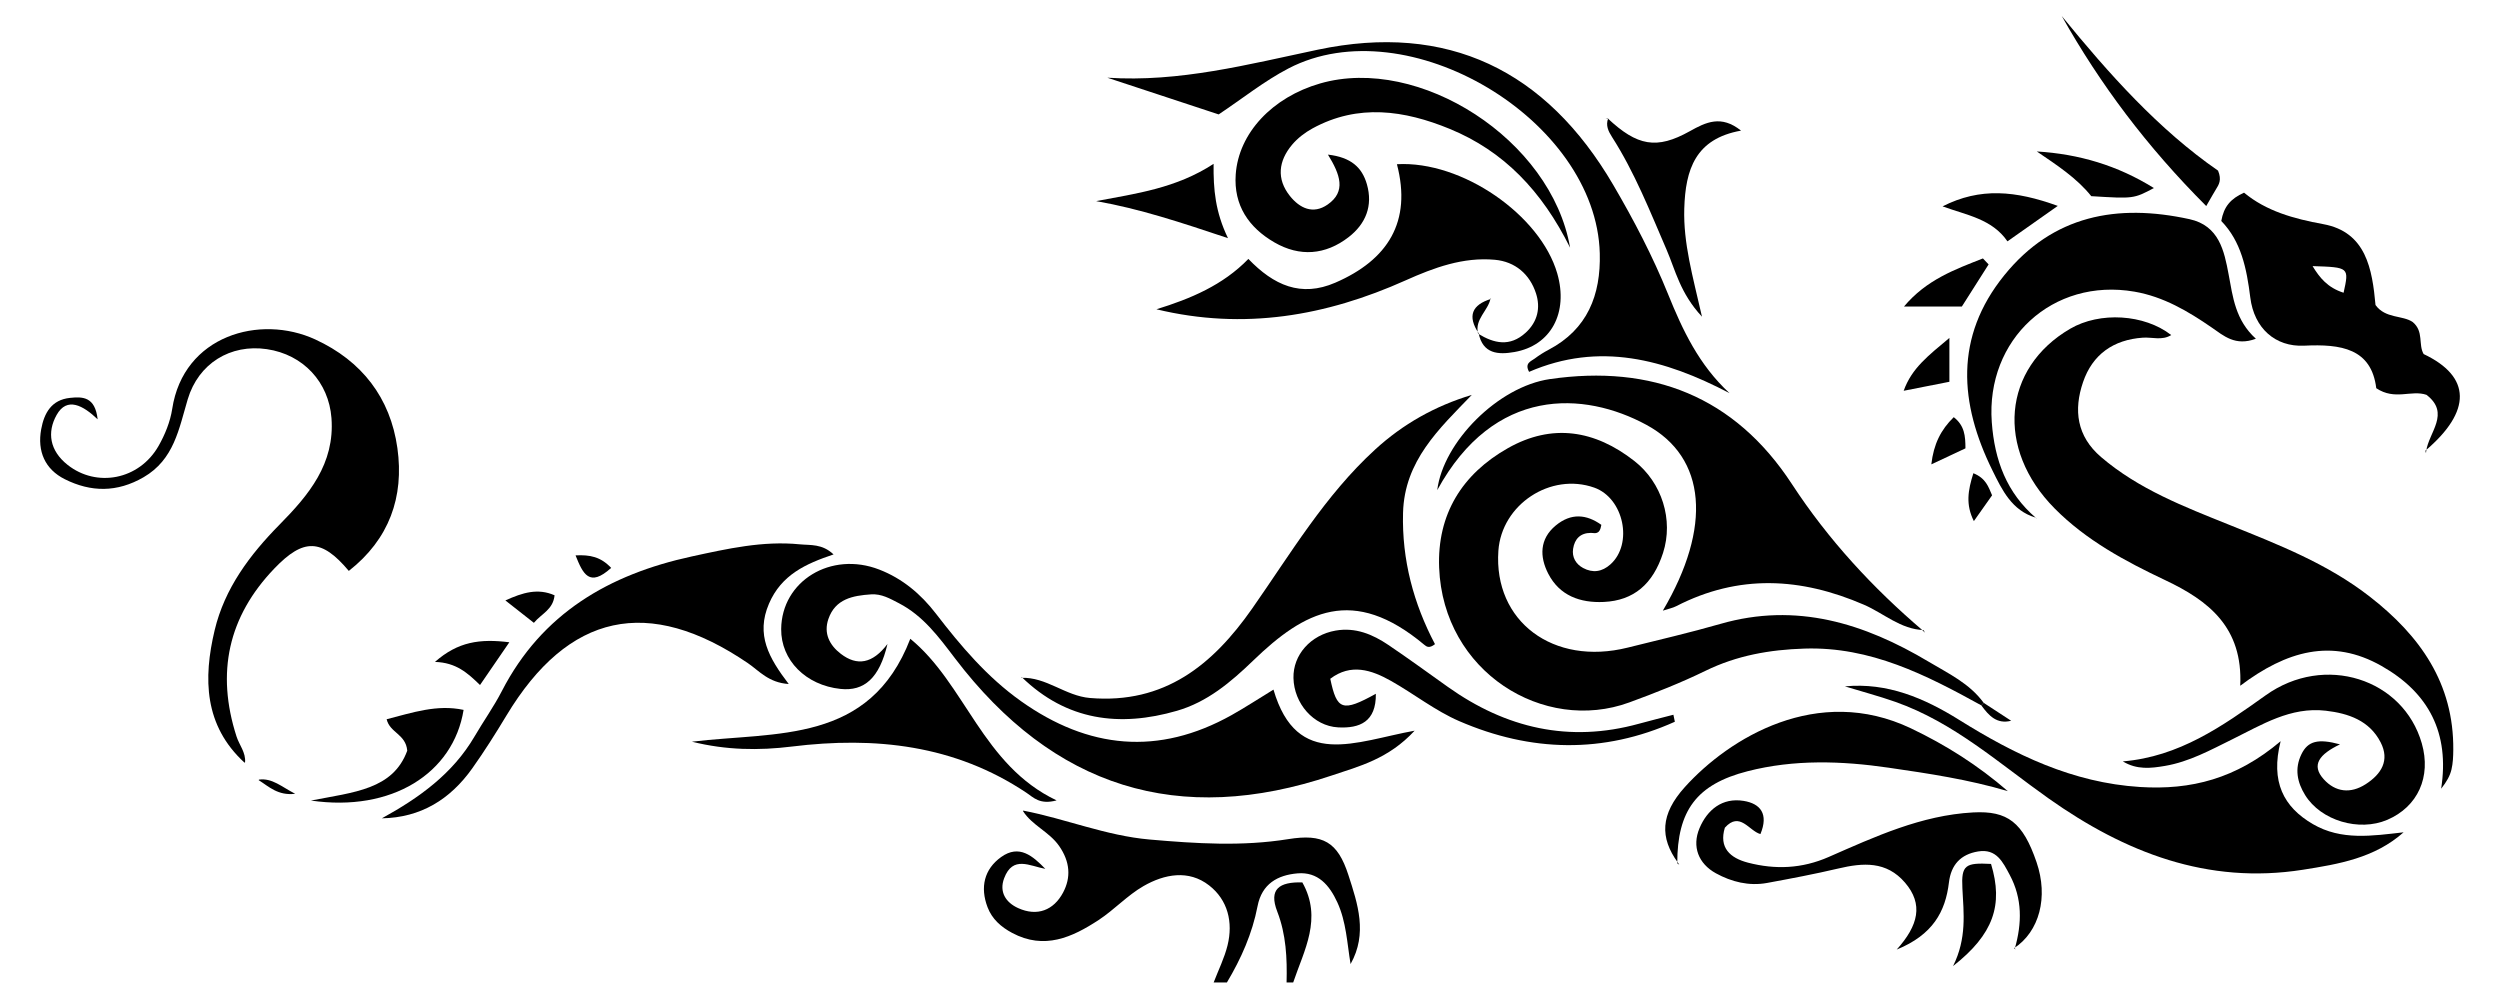 <?xml version="1.0" encoding="utf-8"?>
<!DOCTYPE svg PUBLIC "-//W3C//DTD SVG 1.1//EN" "http://www.w3.org/Graphics/SVG/1.1/DTD/svg11.dtd">
<svg version="1.1" id="Layer_1" xmlns="http://www.w3.org/2000/svg" xmlns:xlink="http://www.w3.org/1999/xlink" x="0px" y="0px"
	 viewBox="0 0 4139.089 1653.114" enable-background="new 0 0 4139.089 1653.114" xml:space="preserve">
<g>
	<path d="M2232.405,1448.584c-17.771-54.843-42.013-68.559-99.546-59.289c-76.539,12.332-152.539,7.348-229.365,0.661
		c-72.638-6.322-139.222-34.42-209.57-47.911c-0.074,0.28-0.127,0.563-0.21,0.839
		c15.245,23.865,43.415,34.081,59.901,57.859c18.112,26.123,19.768,52.087,6.427,77.066
		c-15.537,29.09-42.668,40.12-74.529,25.6c-20.246-9.227-31.578-26.588-23.035-49.31
		c14.359-38.19,42.441-20.204,68.179-15.6c-20.685-21.238-43.129-41.082-73.149-19.555
		c-28.157,20.189-35.013,50.12-22.513,83.008c7.492,19.711,22.371,32.779,40.755,42.613
		c53.163,28.441,99.358,7.399,143.287-21.435c25.872-16.98,47.507-40.79,74.166-56.097
		c34.649-19.896,74.707-27.587,108.688-1.098c30.886,24.078,39.916,60.816,30.465,99.203
		c-5.19,21.08-15.16,40.984-22.976,61.418h21.95c23.528-39.419,41.988-81.033,50.701-126.234
		c7.161-37.146,33.302-51.521,66.14-54.338c33.852-2.903,52.836,19.469,65.96,47.98
		c14.855,32.269,16.105,67.566,21.91,102.139C2264.51,1545.552,2247.953,1496.56,2232.405,1448.584z"/>
	<path d="M2130.105,1626.557c1.029-39.909-0.689-79.293-15.421-117.311c-14.479-37.364,3.396-49.334,41.496-48.322
		c33.629,59.773,2.898,112.229-15.099,165.632C2137.422,1626.557,2133.763,1626.557,2130.105,1626.557z"/>
	<path d="M3280.331,1167.824c-91.42-50.36-183.267-97.464-292.701-94.001
		c-57.653,1.825-111.763,11.316-163.929,36.764c-40.891,19.948-83.496,36.752-126.272,52.402
		c-141.418,51.74-307.973-50.299-314.74-223.112c-3.46-88.371,38.087-155.094,113.931-197.94
		c73.293-41.404,143.849-29.876,209.234,21.245c45.701,35.731,65.207,97.494,47.535,152.265
		c-16.657,51.625-48.487,78.846-98.109,81.157c-38.991,1.816-73.194-10.296-91.994-46.898
		c-14.409-28.054-14.436-57.318,12.315-79.559c25.665-21.338,51.283-18.61,75.645-1.195
		c-2.724,17.361-10.777,13.318-17.23,13.319c-17.565,0.002-26.996,10.037-29.518,26.25
		c-2.187,14.059,4.577,25.446,16.625,31.917c15.94,8.561,31.332,6.409,45.241-6.102
		c37.889-34.082,21.987-109.727-26.863-127.007c-72.284-25.569-153.424,27.9-158.736,104.603
		c-8.091,116.828,90.873,191,214.097,160.284c51.33-12.795,102.929-24.712,153.744-39.328
		c125.578-36.119,237.966-0.937,344.748,62.787c32.422,19.348,67.681,35.923,90.915,67.989
		C3282.956,1165.054,3281.644,1166.44,3280.331,1167.824z"/>
	<path d="M3594.764,554.737c-15.187,9.427-31.491,3.262-46.888,4.311c-49.063,3.343-83.528,27.992-99.099,73.555
		c-15.773,46.15-10.623,89.524,29.884,124.157c62.298,53.263,137.368,82.037,211.711,111.962
		c81.299,32.725,162.709,64.333,233.005,118.985c83.395,64.837,139.366,143.653,138.367,253.923
		c-0.099,10.905-0.532,22.094-3.06,32.61c-2.479,10.317-7.829,19.944-17.042,31.596
		c14.308-92.199-20.428-158.823-98.591-203.213c-82.43-46.814-157.572-24.829-234.051,32.736
		c4.659-96.793-52.47-140.922-124.274-174.862c-66.189-31.286-130.875-66.044-182.953-118.635
		c-98.181-99.148-86.022-232.412,25.695-297.567C3476.607,515.636,3550.212,520.004,3594.764,554.737z"/>
	<path d="M3185.039,1043.2c-38.261-1.245-66.157-27.766-98.953-41.963c-104.703-45.325-207.501-50.831-310.762,2.322
		c-5.966,3.071-12.85,4.36-22.267,7.45c81.493-138.225,72.379-253.665-27.177-307.605
		c-103.303-55.97-252.186-64.176-346.342,108.072c9.862-79.809,100.755-171.417,186.431-183.831
		c168.78-24.455,305.829,28.445,400.751,173.76c60.235,92.212,133.766,171.767,217.173,242.871L3185.039,1043.2z"
		/>
	<path d="M1469.344,1066.233c-13.328,56.655-38.502,78.525-77.785,74.365c-57.537-6.093-98.688-47.633-98.206-99.135
		c0.744-79.526,82.404-129.506,162.41-98.461c38.209,14.827,68.65,40.279,93.797,72.974
		c41.231,53.606,84.833,105.114,140.631,144.755c111.65,79.321,227.75,90.983,348.982,23.155
		c22.114-12.373,43.343-26.327,69.232-42.149c38.9,133.073,136.155,85.613,233.707,67.997
		c-43.329,46.931-92.188,59.043-136.943,74.108c-253.885,85.458-461.183,20.078-624.156-194.033
		c-26.615-34.966-52.323-70.184-92.828-91.147c-14.779-7.649-28.748-15.792-46.049-14.619
		c-30.266,2.053-59.202,7.483-70.652,40.833c-8.171,23.799,1.945,43.358,20.689,57.684
		C1419.049,1103.101,1444.51,1098.922,1469.344,1066.233z"/>
	<path d="M1690.811,1122.231c41.567-1.628,72.845,29.96,113.851,33.4c123.185,10.333,203.171-54.81,268.286-147.809
		c63.783-91.097,120.661-187.499,203.804-263.59c45.97-42.071,98.935-72,160.044-90.448
		c-54.376,56.266-111.569,109.185-113.873,195.246c-2.088,78.012,17.533,150.436,52.885,217.46
		c-9.411,7.384-13.749,4.364-17.806,0.97c-118.022-98.732-198.271-55.728-283.056,26.076
		c-37.653,36.329-76.174,68.722-126.28,83.261c-95.054,27.582-182.83,16.299-256.909-55.603
		C1691.752,1121.195,1690.811,1122.231,1690.811,1122.231z"/>
	<path d="M657.949,741.892c-11.684-83.26-58.801-144.324-135.934-179.874
		c-91.564-42.201-218.282-6.698-236.895,115.015c-3.238,21.169-11.933,42.596-22.62,61.328
		c-32.112,56.286-102.657,69.285-150.633,31.248c-29.635-23.495-34.23-53.84-18.124-82.592
		c17.147-30.616,43.973-15.72,67.926,7.207c-4.211-37.529-24.733-37.644-45.592-35.495
		c-30.808,3.175-42.965,25.05-47.882,51.955c-6.665,36.471,6.238,66.219,39.06,82.686
		c43.125,21.635,86.596,22.238,130.513-3.26c50.537-29.341,58.428-80.096,73.045-129.015
		c17.806-59.585,70.845-91.835,130.929-83.018c60.51,8.878,102.573,54.773,107.058,114.075
		c5.729,75.749-37.83,127.628-85.67,176.124c-49.737,50.421-91.218,105.938-107.704,175.039
		c-19.102,80.068-17.588,157.962,49.425,219.38c0.301-0.177,0.584-0.373,0.9-0.533
		c1.484-16.172-9.618-28.722-14.217-43.027c-33.856-105.318-13.885-198.105,62.8-277.99
		c48.382-50.4,78.114-49.622,123.187,4.078C644.346,892.832,669.313,822.868,657.949,741.892z"/>
	<path d="M1833.299,128.651c119.427,7.859,232.874-22.01,348.385-46.351
		c214.739-45.249,377.865,33.512,489.284,223.896c34.124,58.308,65.337,117.982,90.797,180.95
		c23.827,58.929,50.994,117.057,101.686,163.78c-107.521-56.355-215.844-85.489-331.831-35.254
		c-7.843-14.497,3.132-17.388,9.211-21.952c7.263-5.452,15.031-10.395,23.074-14.618
		c64.639-33.94,86.538-90.852,84.757-159.597c-5.745-221.69-318.663-408.351-515.199-306.31
		c-40.169,20.855-76.122,49.829-115.787,76.238C1956.813,169.37,1895.056,149.011,1833.299,128.651z"/>
	<path d="M3054.452,1136.379c70.267-6.772,131.668,19.562,189.22,55.487c92.356,57.65,187.522,104.05,299.362,111.103
		c84.432,5.325,159.232-13.518,232.876-75.805c-17.084,67.356,4.92,108.99,53.323,137.227
		c47.297,27.593,98.171,19.459,150.264,13.599c-47.938,42.65-107.653,52.692-166.743,61.988
		c-158.008,24.858-294.563-28.628-421.041-118.079c-81.663-57.755-156.736-125.756-253.696-159.88
		C3110.356,1152.284,3082.515,1145.018,3054.452,1136.379z"/>
	<path d="M3370.151,856.931c-39.352-11.678-55.515-45.912-71.353-77.981
		c-54.804-110.964-63.224-220.903,19.59-323.229c80.582-99.568,187.075-118.905,306.523-92.891
		c49.154,10.705,57.596,52.703,64.835,91.316c7.123,37.993,11.144,75.761,45.154,106.695
		c-34.125,12.788-53.387-5.02-72.974-18.512c-39.383-27.127-79.925-51.128-128.004-59.45
		c-135.353-23.429-246.261,78.981-236.267,216.048c4.595,63.028,24.586,117.042,73.361,158.722L3370.151,856.931z"/>
	<path d="M2447.118,552.44c26.599,16.307,52.697,22.175,78.807-1.581c20.031-18.226,24.754-41.534,17.161-65.021
		c-10.298-31.856-34.474-52.685-68.181-55.742c-52.416-4.753-100.601,12.984-147.635,34.057
		c-131.573,58.949-267.58,82.94-412.656,47.891c56.521-17.427,110.092-39.888,152.244-83.364
		c41.901,43.574,86.966,64.026,143.982,39.312c86.947-37.688,126.92-100.762,101.96-196.124
		c107.946-6.16,237.67,84.404,265.474,180.925c18.749,65.087-10.521,119.519-71.046,130.042
		c-26.712,4.644-52.133,3.227-59.187-31.168L2447.118,552.44z"/>
	<path d="M4016.875,747.115c4.009-31.233,40.649-62.607,0.445-93.44c-25.321-8.611-51.917,9.779-83.087-10.923
		c-8.1-65.753-58.098-73.403-119.398-70.434c-47.802,2.315-82.856-28.875-89.18-79.757
		c-5.986-48.167-15.136-92.939-48.036-126.657c4.193-23.854,15.46-36.903,37.665-46.918
		c36.741,30.433,81.965,43.148,131.085,52.108c71.421,13.028,81.151,74.903,86.613,133.925
		c16.391,22.717,44.726,16.648,61.529,28.129c18.804,15.623,8.931,37.259,18.146,53.049
		c78.915,37.375,79.938,94.541,2.872,159.957L4016.875,747.115z M3880.133,484.685
		c9.269-42.137,9.269-42.137-51.366-44.112C3840.521,459.842,3853.572,476.174,3880.133,484.685z"/>
	<path d="M1273.14,999.5c20.541-47.823,60.769-66.089,106.94-81.566c-19.011-18.013-38.142-14.961-55.944-16.732
		c-61.034-6.073-119.802,7.255-178.849,20.075c-136.684,29.677-248.008,94.054-314.401,222.894
		c-13.334,25.877-30.405,49.803-45.123,74.997c-36.325,62.184-92.227,101.948-153.517,135.668
		c64.315-1.075,113.146-31.334,149.702-82.778c20.067-28.239,38.606-57.647,56.494-87.336
		c102.534-170.185,235.223-198.843,399.91-86.7c18.523,12.615,34.096,32.302,67.508,34.459
		C1272.891,1089.327,1251.056,1050.914,1273.14,999.5z"/>
	<path d="M2599.516,410.092c-46.753-94.099-110.01-160.054-199.401-196.741
		c-74.912-30.745-151.492-42.068-227.076-0.749c-12.531,6.85-24.7,16.182-33.84,27.054
		c-22.447,26.699-26.175,56.515-3.561,84.832c16.07,20.123,38.205,31.009,62.412,14.193
		c31.016-21.547,20.925-49.637,0.526-82.702c38.397,4.436,56.495,21.27,64.509,49.119
		c10.256,35.638-1.939,65.598-30.241,87.493c-38.39,29.701-80.992,33.01-122.966,8.688
		c-42.359-24.545-67.564-61.311-63.985-112.414c4.797-68.501,60.602-127.886,139.872-150.721
		C2349.118,91.085,2568.568,230.733,2599.516,410.092z"/>
	<path d="M3335.824,1570.411c11.871-41.64,12.636-82.577-8.432-121.868c-11.301-21.078-21.923-43.911-52.405-38.841
		c-28.799,4.79-44.75,22.053-48.24,51.25c-5.796,48.487-26.633,86.683-86.49,111.213
		c36.052-40.063,44.38-75.162,13.771-110.816c-30.889-35.98-69.512-33.036-110.487-23.394
		c-39.016,9.18-78.459,16.662-117.897,23.895c-29.977,5.498-58.956-1.827-84.669-15.961
		c-29.084-15.987-40.009-44.307-27.196-74.72c12.741-30.242,37.518-51.043,73.22-45.163
		c27.564,4.54,41.469,21.443,27.643,54.911c-18.857-5.051-34.027-38.301-58.918-10.532
		c-10.046,33.059,8.598,50.173,38.429,57.898c45.217,11.708,89.198,9.957,133.492-9.441
		c76.672-33.578,153.19-69.061,238.985-73.746c57.432-3.136,82.578,16.46,105.17,82.424
		c19.805,57.828,4.808,114.893-37.454,142.508L3335.824,1570.411z"/>
	<path d="M3874.17,1232.385c-33.882,16.312-48.384,34.069-26.828,57.846c19.245,21.229,44.172,24.316,69.399,8.077
		c25.966-16.714,40.103-39.38,24.686-69.338c-18.517-35.981-53.084-47.904-90.821-52.287
		c-58.388-6.781-105.892,23.292-154.732,47.32c-36.118,17.77-71.282,37.252-111.577,44.078
		c-23.134,3.919-46.261,6.724-69.7-7.495c93.148-7.727,164.394-57.916,236.632-109.488
		c97.498-69.605,227.735-27.362,258.369,79.65c15.858,55.399-6.516,104.951-57.164,126.597
		c-46.801,20.002-109.83,1.297-135.96-40.93c-13.16-21.266-17.767-43.815-6.157-67.662
		C3820.964,1226.887,3837.785,1222.481,3874.17,1232.385z"/>
	<path d="M2778.019,1428.282c-30.216-41.566-29.133-80.208,11.505-125.213
		c73.453-81.347,219.714-170.831,374.272-97.219c57.498,27.385,110.758,61.007,160.425,103.987
		c-65.154-19.318-131.314-29.199-197.386-38.819c-77.853-11.336-156.28-13.914-233.308,5.805
		c-84.568,21.649-116.681,65.183-116.593,152.537L2778.019,1428.282z"/>
	<path d="M1749.33,1325.163c-27.841,7.565-38.294-4.865-49.779-12.538c-119.021-79.515-250.719-93.573-388.699-76.585
		c-54.345,6.691-108.389,6.045-165.32-8.05c140.233-16.899,294.385,4.151,361.586-170.387
		C1598.334,1132.108,1626.445,1266.842,1749.33,1325.163z"/>
	<path d="M2772.932,1194.958c-118.342,53.192-238.15,50.362-356.916-0.999
		c-39.811-17.217-74.886-45.133-112.997-66.61c-32.546-18.341-66.392-29.408-100.57-3.567
		c10.925,52.225,20.118,55.447,75.454,24.866c0.655,46.575-26.913,57.541-62.565,55.604
		c-40.698-2.21-72.903-39.645-73.828-81.684c-0.845-38.372,28.37-71.287,69.731-78.54
		c32.89-5.768,61.296,6.144,87.499,23.841c33.243,22.451,65.675,46.109,98.371,69.365
		c96.139,68.382,200.696,92.901,316.2,61.06c19.009-5.24,38.157-9.973,57.24-14.94
		C2771.345,1187.222,2772.139,1191.09,2772.932,1194.958z"/>
	<path d="M2661.455,195.678c49.267,46.294,81.448,52.169,136.231,21.557c26.765-14.956,51.904-27.3,84.851-0.959
		c-75.611,13.454-92.075,64.382-93.987,129.083c-1.69,57.194,13.822,111.162,29.322,178.991
		c-36.373-39.196-44.021-77.16-58.622-110.923c-27.502-63.595-52.816-128.067-90.394-186.726
		c-6.036-9.422-10.761-19.169-6.275-30.765L2661.455,195.678z"/>
	<path d="M514.719,1325.423c71.625-13.935,135.929-18.196,159.533-82.568c-2.391-27.622-28.876-29.49-34.112-52.077
		c43.17-11.046,83.453-24.872,127.403-15.466C750.543,1280.478,648.42,1344.918,514.719,1325.423z"/>
	<path d="M3413.523,26.557c78.145,95.824,160.367,187.942,258.762,255.968c6.476,15.652,1.261,23.238-3.552,31.023
		c-3.857,6.239-7.383,12.683-16.021,27.624C3554.129,242.386,3477.464,140.101,3413.523,26.557z"/>
	<path d="M1814.816,333c66.813-12.711,132.573-21.294,194.442-61.766c-0.42,42.727,2.833,79.378,23.831,123.082
		C1954.874,368.225,1886.723,345.517,1814.816,333z"/>
	<path d="M3216.193,341.659c62.175-31.612,120.885-26.068,190.735-0.759c-31.548,22.224-55.529,39.117-83.306,58.685
		C3298.019,362.24,3255.292,356.093,3216.193,341.659z"/>
	<path d="M3372.227,250.762c69.675,4.233,133.671,23.081,193.835,60.595c-33.516,17.736-33.516,17.736-103.67,13.429
		C3438.193,294.568,3405.209,273.23,3372.227,250.762z"/>
	<path d="M3296.427,1430.34c20.611,68.012,4.097,116.577-62.839,169.073c22.847-45.959,17.561-87.22,15.402-128.845
		C3246.994,1432.085,3253.918,1428.107,3296.427,1430.34z"/>
	<path d="M3292.422,437.771c-14.341,22.572-28.681,45.144-44.327,69.769c-29.484,0-59.429,0-95.802,0
		c37.243-44.473,84.374-61.388,130.7-79.674C3286.136,431.168,3289.279,434.47,3292.422,437.771z"/>
	<path d="M794.732,1134.132c-20.762-20.069-39.465-37.145-74.614-38.232c38.119-33.536,74.302-38.611,123.159-32.532
		C825.468,1089.326,811.162,1110.181,794.732,1134.132z"/>
	<path d="M3227.488,559.49c0,30.553,0,50.134,0,72.593c-23.706,4.668-47.457,9.344-75.703,14.905
		C3165.266,609.34,3192.602,588.818,3227.488,559.49z"/>
	<path d="M836.733,994.101c28.716-13.05,53.759-20.673,81.434-8.498c-2.435,23.938-21.857,30.506-34.242,45.591
		C868.437,1019.021,853.52,1007.296,836.733,994.101z"/>
	<path d="M3234.702,690.677c17.952,14.028,19.296,31.037,19.363,51.628c-16.974,7.959-34.212,16.043-56.493,26.49
		C3201.432,735.115,3213.334,711.571,3234.702,690.677z"/>
	<path d="M3267.179,783.484c20.825,8.436,24.839,22.384,30.992,36.569c-8.837,12.512-18.002,25.485-30.17,42.712
		C3254.252,835.413,3258.148,812.141,3267.179,783.484z"/>
	<path d="M1011.862,940.228c-36.235,32.842-46.676,9.931-58.981-20.719
		C976.933,918.272,994.58,921.903,1011.862,940.228z"/>
	<path d="M428.861,1290.725c-0.212,0.297-0.394,0.614-0.627,0.898c16.838,10.603,31.995,26.085,60.465,22.582
		C466.253,1302.678,450.696,1287.889,428.861,1290.725z"/>
	<path d="M2467.822,494.018c-3.983,20.508-26.611,34.409-20.703,58.422l0.924-0.773
		c-18.773-28.278-11.317-47.007,20.679-56.802L2467.822,494.018z"/>
	<path d="M3284.266,1163.666c-1.309,1.389-2.622,2.775-3.935,4.159c12.284,16.878,25.645,31.598,49.401,25.492
		C3314.577,1183.433,3299.421,1173.549,3284.266,1163.666z"/>
	<polygon points="3371.016,857.647 3372.051,859.413 3370.151,856.931 	"/>
	<polygon points="4015.529,746.154 4016.541,750.31 4016.875,747.115 	"/>
	<polygon points="2662.58,195.935 2658.199,197.154 2661.455,195.678 	"/>
	<path d="M3183.893,1044.276c1.575,1.857,3.15,3.713,2.759,3.253c0.173,0.463-0.72-1.933-1.613-4.329
		L3183.893,1044.276z"/>
	<path d="M2776.935,1429.36c1.839,1.271,3.677,2.542,3.347,2.313c0.223,0.334-1.018-1.526-2.26-3.388
		C2778.019,1428.282,2776.935,1429.36,2776.935,1429.36z"/>
	<polygon points="3334.346,1570.03 3337.593,1572.127 3335.824,1570.411 	"/>
</g>
</svg>
